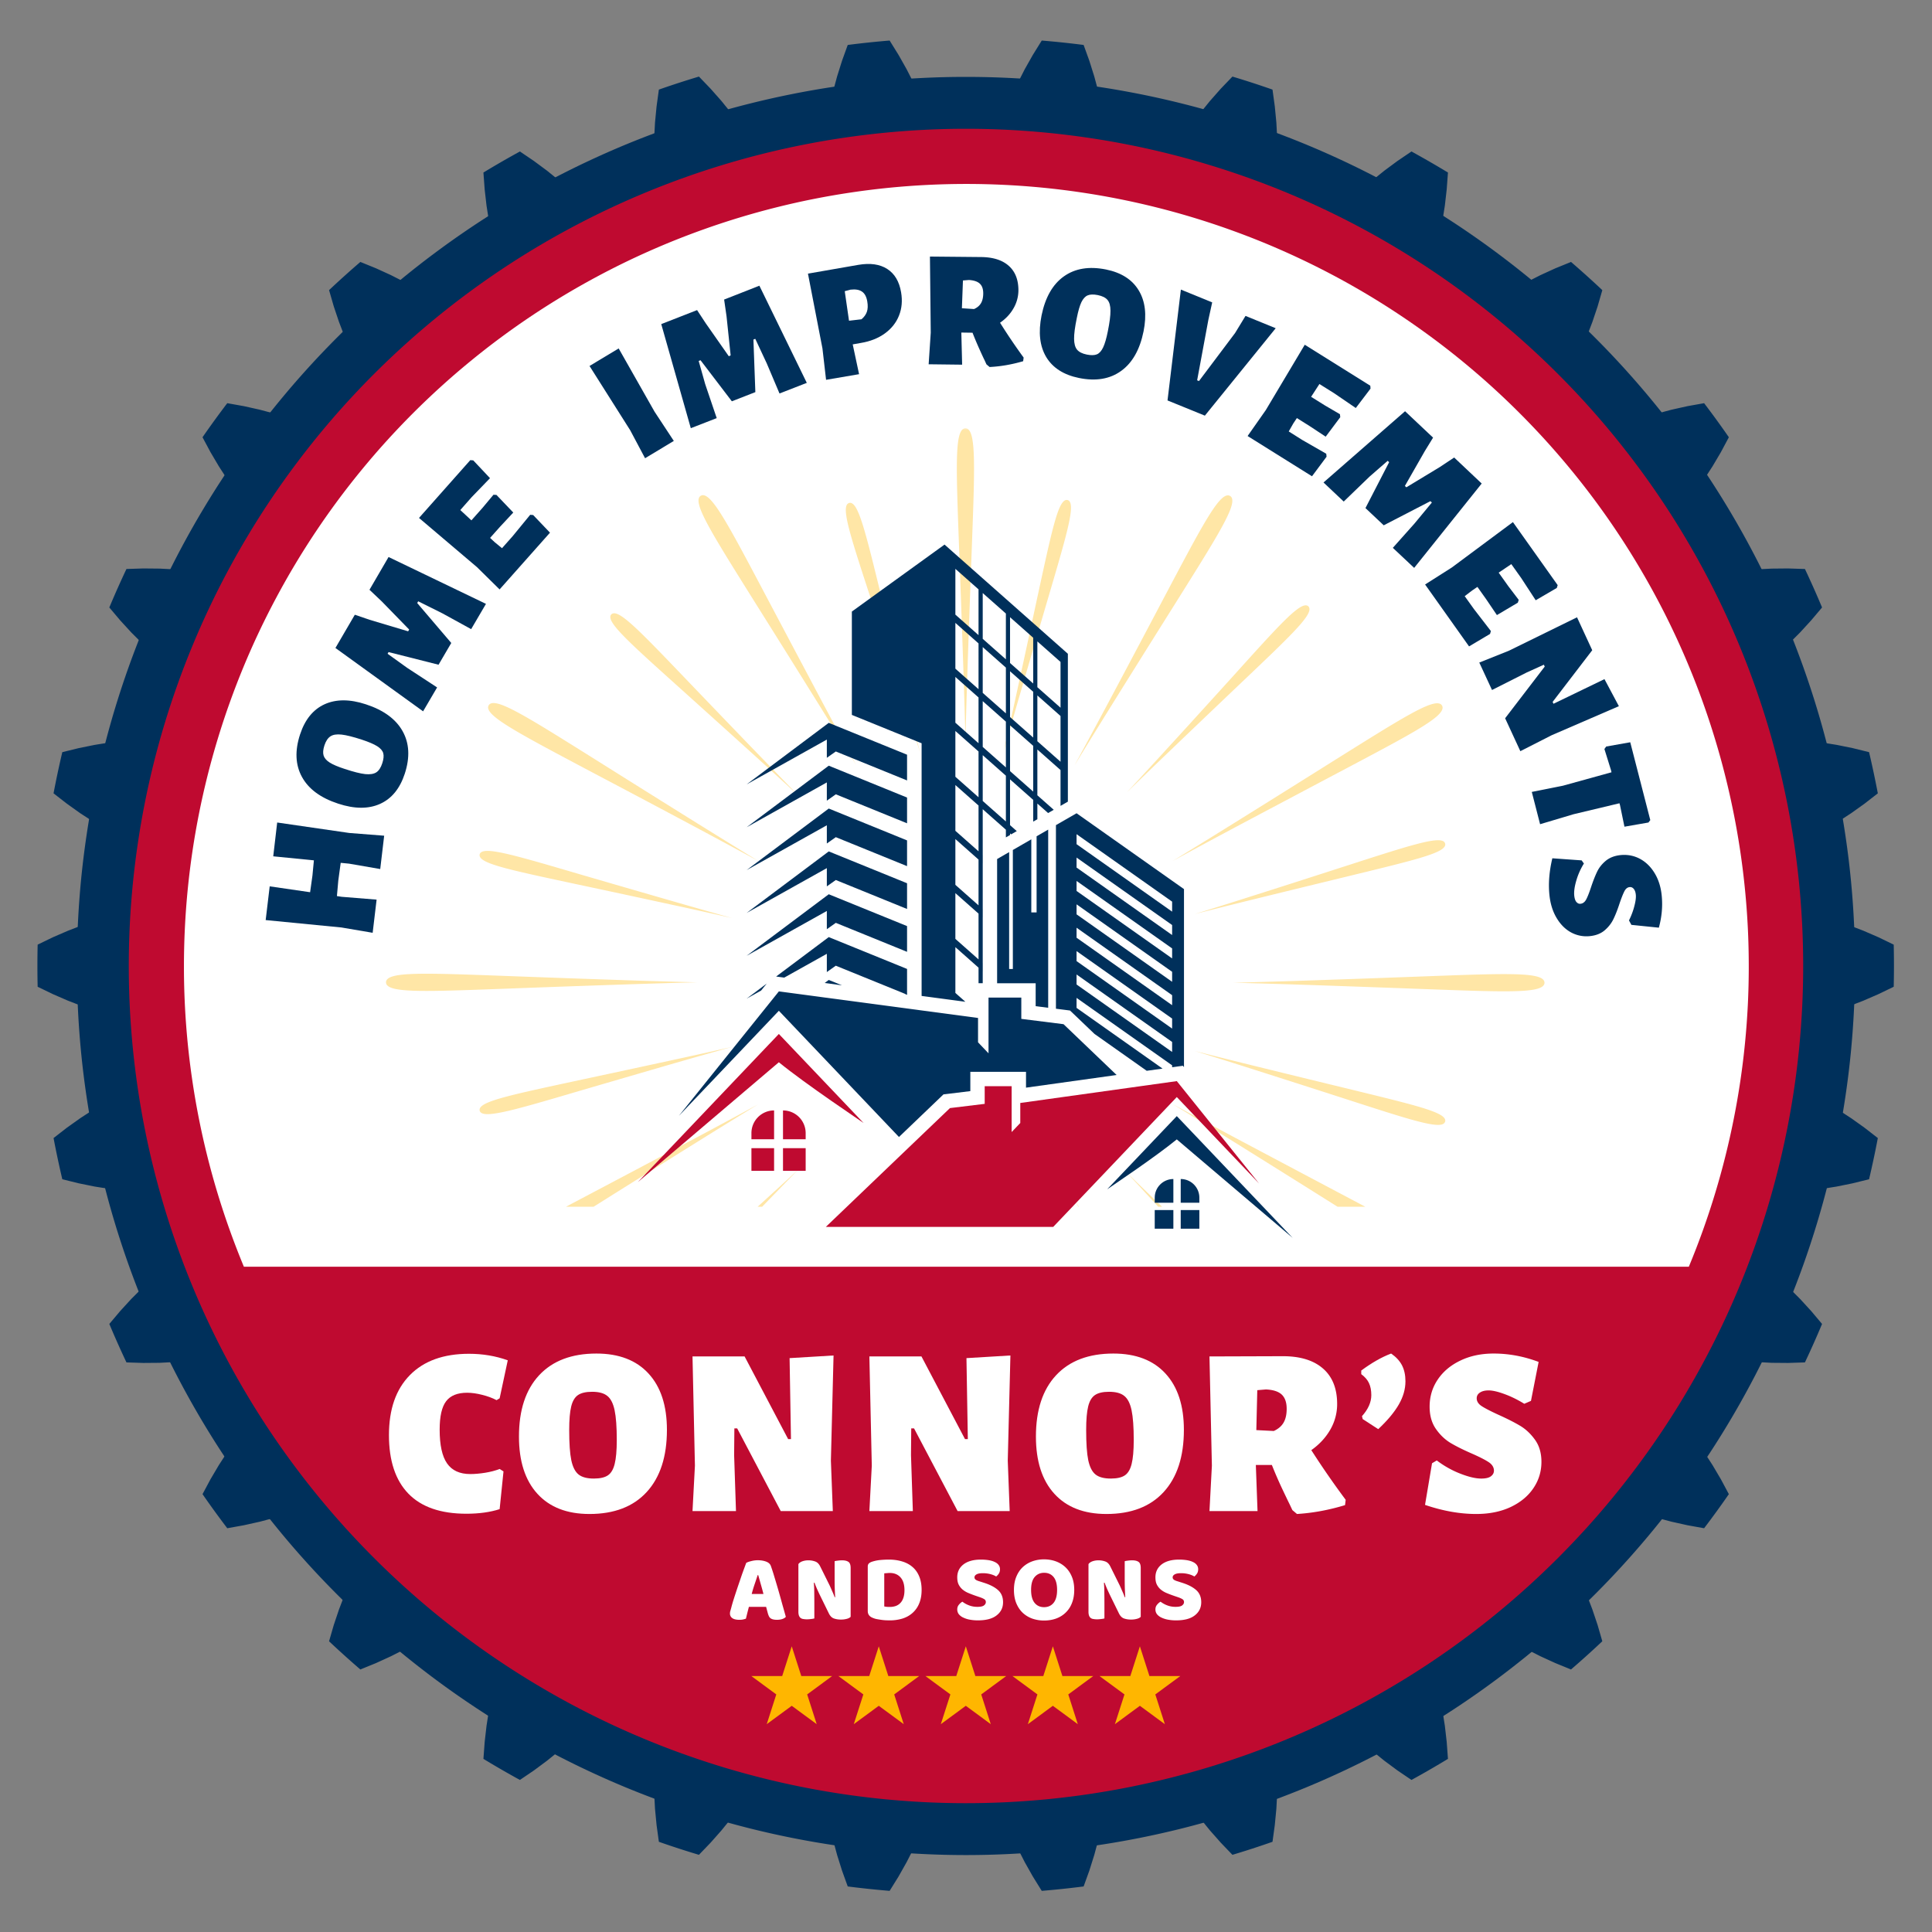 <?xml version="1.0" encoding="UTF-8"?>
<svg data-bbox="7.262 7.871 360.355 359.145" height="500" viewBox="0 0 375 375" width="500" xmlns="http://www.w3.org/2000/svg" data-type="color">
    <rect x="0" y="0" width="375" height="375" fill="#808080" stroke="none"/>
    <g>
        <defs>
            <clipPath id="e3f18724-474d-4b34-b007-32bdcdc54634">
                <path d="M7.262 7.871h360.355v359.145H7.262Zm0 0"/>
            </clipPath>
            <clipPath id="7244936e-5b5d-465c-86ce-09e8fb172248">
                <path d="M14.926 14.926h345.476v345.476H14.926Zm0 0"/>
            </clipPath>
            <clipPath id="8a010fdb-30d5-4920-94d1-be774b60fe10">
                <path d="M24.996 24.996H350V350H24.996Zm0 0"/>
            </clipPath>
            <clipPath id="7277f92e-c9a1-4aa3-91da-116d8d7f721c">
                <path d="M35.703 35.703h303.73v210.164H35.704Zm0 0"/>
            </clipPath>
            <clipPath id="5c426929-3f41-494d-8bff-a04d23098a56">
                <path d="M.879.082H226v151.145H.879Zm0 0"/>
            </clipPath>
            <clipPath id="697de847-0afe-4545-94df-144acba1963a">
                <path d="M226 0v216H0V0z"/>
            </clipPath>
            <clipPath id="73e4cd33-3955-4266-aab4-21172055eccd">
                <path d="M162 319.547h17v15.113h-17Zm0 0"/>
            </clipPath>
            <clipPath id="bae85ac9-5e04-4638-b7c1-457b0bb858cf">
                <path d="M145.719 319.547H162v15.113h-16.281Zm0 0"/>
            </clipPath>
            <clipPath id="465c1865-7fcd-41c1-9256-8df2b54f4b87">
                <path d="M179 319.547h17v15.113h-17Zm0 0"/>
            </clipPath>
            <clipPath id="10bb6007-56d5-4373-bd26-e4347a86c229">
                <path d="M196 319.547h17v15.113h-17Zm0 0"/>
            </clipPath>
            <clipPath id="00e87c99-1e3a-4933-8fc2-bd1d8d72b681">
                <path d="M213 319.547h16.21v15.113H213Zm0 0"/>
            </clipPath>
            <clipPath id="a2fb858f-9c85-4ad5-aaec-da5c984b8aaa">
                <path d="M165 105.688h43V195h-43Zm0 0"/>
            </clipPath>
            <clipPath id="700bb9e4-1183-4638-8d57-b96c878b8af3">
                <path d="M123.832 200H168v30h-44.168Zm0 0"/>
            </clipPath>
            <clipPath id="c707f455-0ad2-4bb8-bbc6-07de9624a16f">
                <path d="M214 216h37v24.281h-37Zm0 0"/>
            </clipPath>
            <filter height="100%" id="691b62e3-9b65-4f37-8b98-64a5ddf0eb1e" filterUnits="objectBoundingBox" width="100%" y="0%" x="0%">
                <feColorMatrix in="SourceGraphic" values="0 0 0 0 1 0 0 0 0 1 0 0 0 0 1 0 0 0 1 0"/>
            </filter>
        </defs>
        <g clip-path="url(#e3f18724-474d-4b34-b007-32bdcdc54634)">
            <path d="M187.441 330.793c-79.171 0-143.351-64.18-143.351-143.352 0-79.168 64.18-143.347 143.351-143.347 79.168 0 143.348 64.18 143.348 143.347 0 79.172-64.18 143.352-143.348 143.352m180.13-147.438-2.962-1.433-2.902-1.258-2.691-1.039-2.47-.836-2.241-.652-1.993-.492-1.734-.352-1.473-.234-2.464-.301-.547-.125-.473-.149-.394-.175-.317-.192-.242-.21-.164-.223-.086-.235-.063-.77-.343-3.695-.434-3.683-.094-.766.036-.246.109-.254.191-.254.274-.254.351-.254.426-.242.512-.238 2.347-.805 1.391-.535 1.625-.707 1.848-.894 2.054-1.106 2.247-1.332 2.414-1.57 2.578-1.84 2.597-2.016a186 186 0 0 0-1.699-7.996l-3.191-.785-3.102-.629-2.847-.457-2.594-.3-2.328-.176-2.051-.067-1.77.016-1.488.078-2.476.219-.56-.008-.491-.047-.422-.09-.352-.121-.281-.156-.203-.184-.133-.21-.223-.743-1.105-3.539-1.188-3.516-.253-.73-.02-.246.059-.27.136-.293.211-.304.29-.32.37-.325.45-.336 2.129-1.277 1.25-.813 1.441-1.027 1.621-1.262 1.781-1.512 1.918-1.765 2.04-2.043 2.136-2.332 2.121-2.512a182 182 0 0 0-3.324-7.469l-3.285-.105-3.164.031-2.883.145-2.598.246-2.312.312-2.02.36-1.73.386-1.438.383-2.375.73-.55.106-.493.055-.43.008-.37-.051-.305-.094-.238-.137-.172-.18-.375-.675-1.817-3.234-1.89-3.192-.403-.664-.07-.238v-.274l.074-.312.145-.344.218-.371.29-.398.37-.422 1.82-1.692 1.052-1.054 1.195-1.305 1.324-1.57 1.43-1.848 1.508-2.125 1.566-2.422 1.61-2.726 1.55-2.899a177 177 0 0 0-4.804-6.613l-3.235.578-3.09.691-2.789.743-2.488.773-2.2.789-1.898.773-1.613.735-1.328.676-2.168 1.207-.52.222-.468.153-.422.093-.371.032-.317-.028-.261-.086-.207-.14-.504-.586-2.45-2.785-2.515-2.727-.531-.562-.118-.22-.054-.273.004-.32.07-.363.137-.41.203-.45.273-.492 1.426-2.031.813-1.25.898-1.527.969-1.809 1.011-2.102 1.036-2.394 1.027-2.695 1.008-3 .914-3.16a187 187 0 0 0-6.074-5.47l-3.043 1.239-2.883 1.316-2.57 1.305-2.274 1.281-1.988 1.227-1.696 1.152-1.425 1.055-1.157.934-1.875 1.632-.457.325-.425.25-.395.175-.355.11-.317.035-.277-.027-.23-.094-.614-.469-2.976-2.215-3.028-2.144-.633-.442-.16-.191-.113-.25-.063-.313-.007-.375.047-.425.105-.485.168-.535.977-2.285.527-1.395.566-1.68.57-1.968.551-2.27.512-2.554.45-2.852.359-3.144.242-3.278a185 185 0 0 0-7.082-4.086l-2.719 1.844-2.547 1.883-2.242 1.812-1.957 1.723-1.687 1.617-1.422 1.477-1.172 1.328-.942 1.156-1.492 1.985-.379.414-.367.332-.348.254-.328.18-.3.105-.274.031-.246-.047-.7-.328-3.37-1.55-3.407-1.47-.71-.3-.196-.153-.164-.222-.125-.293-.086-.364-.043-.43.004-.491.05-.56.477-2.437.235-1.472.199-1.758.148-2.047.07-2.336-.03-2.605-.153-2.883-.304-3.149-.446-3.257a182 182 0 0 0-7.777-2.528l-2.278 2.371-2.093 2.371-1.817 2.243-1.558 2.09-1.317 1.933-1.082 1.738-.87 1.543-.68 1.328-1.047 2.25-.29.485-.285.398-.289.325-.28.242-.274.164-.262.086-.25.008-.754-.176-3.617-.813-3.637-.73-.762-.145-.222-.105-.203-.188-.184-.261-.16-.336-.133-.41-.098-.489-.066-.555-.039-2.484-.082-1.488-.168-1.762-.281-2.031-.418-2.297-.57-2.547-.75-2.785-.95-3.02-1.117-3.09a177 177 0 0 0-8.129-.855l-1.734 2.793-1.555 2.754-1.312 2.57-1.09 2.371-.887 2.16-.695 1.93-.532 1.688-.39 1.437-.555 2.422-.18.531-.199.453-.215.375-.222.297-.235.22-.238.136-.242.058-.774-.015-3.707-.043-3.71.043-.774.015-.242-.058-.238-.137-.235-.219-.226-.297-.211-.375-.2-.453-.18-.53-.554-2.423-.39-1.437-.532-1.688-.695-1.93-.887-2.16-1.09-2.37-1.312-2.571-1.555-2.754-1.734-2.793q-4.072.334-8.133.856l-1.113 3.09-.95 3.019-.75 2.785-.57 2.547-.418 2.297-.281 2.031-.168 1.762-.082 1.488-.04 2.484-.066.555-.101.488-.129.41-.16.337-.184.261-.203.188-.223.105-.761.145-3.637.73-3.621.813-.754.175-.246-.007-.262-.086-.273-.164-.281-.242-.29-.325-.289-.398-.285-.485-1.047-2.25-.68-1.328-.87-1.543-1.082-1.738-1.317-1.933-1.555-2.09-1.82-2.243-2.094-2.37-2.277-2.372a181 181 0 0 0-7.777 2.528l-.446 3.257-.304 3.149-.153 2.883-.03 2.605.07 2.336.148 2.047.2 1.758.233 1.472.477 2.438.05.559.005.492-.043.43-.086.363-.125.293-.16.222-.2.153-.71.3-3.407 1.47-3.37 1.55-.704.328-.242.047-.278-.031-.3-.106-.325-.18-.347-.253-.367-.332-.38-.414-1.491-1.985-.942-1.156-1.172-1.328-1.422-1.477-1.687-1.617-1.957-1.723-2.246-1.812-2.543-1.883-2.719-1.844a185 185 0 0 0-7.082 4.086l.242 3.278.36 3.144.445 2.852.512 2.554.558 2.27.567 1.969.562 1.68.535 1.394.973 2.285.164.535.105.485.047.425-.007.375-.06.313-.112.25-.16.191-.633.442-3.028 2.144-2.976 2.215-.617.469-.23.094-.274.027-.317-.035-.355-.11-.395-.175-.425-.25-.458-.325-1.875-1.632-1.16-.934-1.422-1.055-1.699-1.152-1.984-1.227-2.274-1.28-2.57-1.306-2.883-1.316-3.043-1.238a183 183 0 0 0-6.074 5.468l.914 3.16 1.008 3 1.031 2.696 1.031 2.394 1.012 2.102.969 1.809.898 1.527.813 1.25 1.426 2.031.273.492.203.45.137.41.07.363.004.32-.055.274-.117.219-.531.562-2.516 2.727-2.449 2.785-.504.586-.207.14-.261.086-.32.028-.372-.032-.418-.093-.472-.153-.516-.222-2.168-1.207-1.328-.676-1.614-.735-1.898-.773-2.2-.789-2.487-.773-2.79-.743-3.09-.691-3.234-.578a177 177 0 0 0-4.804 6.613l1.55 2.899 1.61 2.726 1.566 2.422 1.508 2.125 1.43 1.848 1.32 1.57 1.2 1.305 1.05 1.054 1.82 1.692.367.422.293.398.22.371.144.344.07.312v.274l-.066.238-.403.664-1.89 3.192-1.817 3.234-.375.676-.172.18-.238.136-.305.094-.37.05-.43-.007-.493-.055-.55-.105-2.375-.73-1.438-.384-1.73-.386-2.02-.36-2.312-.312-2.598-.246-2.883-.145-3.164-.031-3.285.105a182 182 0 0 0-3.324 7.47l2.12 2.51 2.138 2.333 2.039 2.043 1.918 1.766 1.78 1.511 1.622 1.262 1.441 1.027 1.25.813 2.13 1.277.448.336.372.324.289.32.21.305.137.293.059.27-.02.246-.254.73-1.187 3.516-1.106 3.539-.222.742-.133.211-.207.184-.277.156-.352.121-.422.09-.492.047-.562.008-2.473-.22-1.488-.077-1.77-.016-2.05.067-2.333.175-2.586.301-2.851.457-3.102.629-3.191.785a186 186 0 0 0-1.7 7.996l2.598 2.016 2.578 1.84 2.414 1.57 2.243 1.332 2.058 1.106 1.848.894 1.625.707 1.387.535 2.351.805.508.238.43.242.351.254.27.254.195.254.11.254.035.246-.098.766-.43 3.683-.344 3.696-.066.77-.082.234-.164.222-.242.211-.317.192-.394.175-.473.149-.547.125-2.465.3-1.472.235-1.735.352-1.992.492-2.242.652-2.469.836-2.691 1.04-2.906 1.257-2.957 1.433q-.094 4.086 0 8.176l2.957 1.43 2.906 1.262 2.691 1.039 2.469.832 2.242.656 1.992.492 1.735.352 1.472.234 2.465.3.547.126.473.148.394.172.317.196.242.207.164.222.082.235.066.773.344 3.691.43 3.684.098.77-.036.246-.109.25-.195.257-.27.254-.351.25-.43.246-.508.235-2.351.805-1.387.539-1.625.703-1.848.894-2.058 1.106-2.243 1.332-2.414 1.574-2.578 1.836-2.597 2.016q.761 4.018 1.699 7.996l3.191.789 3.102.629 2.851.453 2.586.304 2.332.172 2.051.067 1.77-.016 1.488-.074 2.473-.223.562.008.492.05.422.087.352.125.277.152.207.188.133.207.222.742 1.106 3.543 1.187 3.511.254.735.02.246-.059.27-.136.289-.211.304-.29.32-.37.329-.45.336-2.129 1.277-1.25.812-1.441 1.028-1.621 1.262-1.781 1.507-1.918 1.77-2.04 2.039-2.136 2.332-2.121 2.516c1.05 2.511 2.16 5.003 3.324 7.464l3.285.106 3.164-.027 2.883-.149 2.598-.242 2.312-.317 2.02-.359 1.73-.383 1.438-.382 2.375-.731.55-.11.493-.054h.43l.37.043.305.094.238.14.172.176.375.68 1.817 3.234 1.89 3.192.403.66.066.238v.277l-.07.313-.145.34-.219.375-.293.398-.367.422-1.82 1.691-1.05 1.055-1.2 1.305-1.32 1.566-1.43 1.848-1.508 2.129-1.566 2.422-1.61 2.726-1.55 2.895a177 177 0 0 0 4.804 6.617l3.235-.582 3.09-.688 2.789-.742 2.488-.777 2.2-.79 1.898-.769 1.613-.738 1.328-.672 2.168-1.207.516-.223.472-.156.418-.09.371-.03.32.026.262.086.207.137.504.586 2.45 2.785 2.515 2.73.531.563.117.219.055.27-.004.32-.07.367-.137.406-.203.453-.273.489-1.426 2.03-.813 1.255-.898 1.523-.969 1.809-1.012 2.105-1.03 2.395-1.032 2.695-1.008 3-.914 3.156a179 179 0 0 0 6.074 5.473l3.043-1.242 2.883-1.317 2.57-1.304 2.274-1.278 1.984-1.226 1.7-1.153 1.421-1.054 1.16-.934 1.875-1.633.457-.324.426-.25.395-.176.355-.109.317-.04.273.028.23.094.618.469 2.976 2.215 3.028 2.148.632.438.16.19.114.255.059.312.007.371-.047.43-.105.485-.164.535-.973 2.285-.535 1.39-.562 1.68-.567 1.969-.558 2.27-.512 2.558-.445 2.848-.36 3.144-.242 3.278a180 180 0 0 0 7.082 4.09l2.719-1.844 2.543-1.887 2.246-1.813 1.957-1.722 1.687-1.614 1.422-1.48 1.172-1.324.942-1.156 1.492-1.989.379-.41.367-.332.347-.258.325-.18.3-.101.278-.031.242.043.703.332 3.371 1.547 3.406 1.468.711.301.2.152.16.223.125.297.086.36.043.43-.004.495-.051.559-.477 2.437-.234 1.473-.2 1.758-.148 2.047-.07 2.332.031 2.609.153 2.879.304 3.152.446 3.254a175 175 0 0 0 7.777 2.528l2.277-2.372 2.094-2.37 1.82-2.239 1.555-2.094 1.317-1.93 1.082-1.742.87-1.539.68-1.328 1.047-2.254.285-.48.29-.402.289-.32.28-.247.274-.164.262-.086.246-.008.754.18 3.621.813 3.637.726.761.149.223.105.203.187.184.258.16.34.129.41.101.485.067.554.039 2.485.082 1.488.168 1.762.281 2.035.418 2.297.57 2.543.75 2.785.95 3.02 1.113 3.093c2.707.344 5.418.633 8.133.856l1.734-2.793 1.555-2.758 1.312-2.567 1.09-2.37.887-2.16.695-1.93.531-1.692.391-1.437.555-2.422.18-.528.199-.453.21-.375.227-.297.235-.218.238-.137.242-.063.773.02 3.711.043 3.707-.043.774-.02.242.063.238.137.235.218.222.297.215.375.2.453.18.528.554 2.422.39 1.437.532 1.692.695 1.93.887 2.16 1.09 2.37 1.312 2.567 1.555 2.758 1.734 2.793c2.715-.223 5.426-.512 8.129-.856l1.117-3.094.95-3.02.75-2.784.57-2.543.418-2.297.281-2.035.168-1.762.082-1.488.039-2.485.066-.554.098-.485.133-.41.16-.34.184-.258.203-.187.222-.106.762-.148 3.637-.726 3.617-.813.754-.18.25.008.262.086.273.164.281.246.29.32.285.403.289.48 1.047 2.254.68 1.328.87 1.54 1.082 1.742 1.317 1.93 1.558 2.093 1.817 2.238 2.094 2.371 2.277 2.372q3.916-1.173 7.777-2.528l.446-3.254.304-3.152.153-2.879.03-2.61-.07-2.331-.148-2.047-.2-1.758-.234-1.473-.476-2.437-.05-.559-.005-.496.043-.43.086-.359.125-.297.164-.223.195-.152.711-.3 3.407-1.47 3.37-1.546.7-.332.246-.043.274.031.3.102.328.18.348.257.367.332.38.41 1.491 1.989.942 1.156 1.172 1.324 1.421 1.48 1.688 1.614 1.957 1.722 2.242 1.813 2.547 1.887 2.719 1.843q3.584-1.962 7.082-4.09l-.242-3.277-.36-3.144-.449-2.848-.512-2.559-.55-2.27-.57-1.968-.567-1.68-.527-1.39-.977-2.285-.168-.536-.105-.484-.047-.43.007-.37.063-.313.113-.254.16-.191.633-.438 3.028-2.148 2.976-2.215.613-.469.23-.094.278-.027.317.039.355.11.395.175.425.25.457.324 1.875 1.633 1.157.934 1.425 1.054 1.696 1.153 1.988 1.226 2.274 1.278 2.57 1.304 2.883 1.317 3.043 1.242a183 183 0 0 0 6.074-5.473l-.914-3.156-1.008-3-1.027-2.695-1.036-2.395-1.011-2.105-.969-1.809-.898-1.523-.813-1.254-1.426-2.031-.273-.489-.203-.453-.137-.406-.07-.367-.004-.32.054-.27.118-.219.53-.562 2.517-2.73 2.449-2.786.504-.586.207-.137.261-.086.317-.027.37.031.423.09.469.156.519.223 2.168 1.207 1.328.672 1.613.738 1.899.77 2.2.789 2.487.777 2.79.742 3.09.688 3.234.582a177 177 0 0 0 4.804-6.617l-1.55-2.895-1.61-2.726-1.566-2.422-1.508-2.13-1.43-1.847-1.324-1.566-1.195-1.305-1.051-1.055-1.82-1.691-.371-.422-.29-.398-.218-.375-.145-.34-.074-.313v-.277l.07-.238.403-.66 1.89-3.192 1.817-3.234.375-.68.172-.176.238-.14.305-.094.37-.043h.43l.492.055.551.109 2.375.73 1.438.383 1.73.383 2.02.36 2.312.316 2.598.242 2.883.149 3.164.027 3.285-.106a179 179 0 0 0 3.324-7.464l-2.12-2.516-2.138-2.332-2.039-2.04-1.918-1.769-1.78-1.507-1.622-1.262-1.441-1.028-1.25-.812-2.13-1.277-.449-.336-.37-.328-.29-.32-.21-.305-.137-.29-.059-.27.02-.245.253-.735 1.188-3.511 1.105-3.543.223-.742.133-.207.203-.188.281-.152.352-.125.422-.086.492-.051.558-.008 2.477.223 1.488.074 1.77.016 2.05-.067 2.329-.172 2.594-.304 2.847-.453 3.102-.63 3.191-.788a185 185 0 0 0 1.7-7.996l-2.598-2.016-2.578-1.836-2.414-1.574-2.247-1.332-2.054-1.106-1.848-.894-1.625-.703-1.39-.54-2.348-.804-.512-.235-.426-.246-.351-.25-.274-.254-.191-.257-.11-.25-.035-.246.094-.77.434-3.684.343-3.691.063-.773.086-.235.164-.222.242-.207.317-.196.394-.172.473-.148.547-.125 2.464-.3 1.473-.235 1.735-.352 1.992-.492 2.242-.656 2.469-.832 2.691-1.04 2.902-1.261 2.961-1.43q.094-4.09 0-8.176" fill="#00305b" data-color="1"/>
        </g>
        <g clip-path="url(#7244936e-5b5d-465c-86ce-09e8fb172248)">
            <path d="M360.066 187.496q0 4.236-.21 8.465a170 170 0 0 1-1.66 16.855 172 172 0 0 1-3.301 16.61 174 174 0 0 1-4.918 16.207 179 179 0 0 1-3.047 7.902 175 175 0 0 1-3.434 7.742 173 173 0 0 1-12.516 22.094 171 171 0 0 1-4.875 6.922 176 176 0 0 1-5.21 6.68 173 173 0 0 1-17.508 18.386 173 173 0 0 1-6.414 5.536 176 176 0 0 1-6.68 5.21 171 171 0 0 1-6.922 4.875 173 173 0 0 1-22.094 12.516 175 175 0 0 1-7.742 3.434 179 179 0 0 1-7.902 3.047 174 174 0 0 1-16.207 4.918 172 172 0 0 1-16.61 3.3q-4.191.622-8.406 1.04-4.218.416-8.45.62a170 170 0 0 1-16.933 0 170 170 0 0 1-16.855-1.66 172 172 0 0 1-16.61-3.3 174 174 0 0 1-16.207-4.918 179 179 0 0 1-7.902-3.047 175 175 0 0 1-7.742-3.434 171 171 0 0 1-14.934-7.984 166 166 0 0 1-7.156-4.532 171 171 0 0 1-6.926-4.875 176 176 0 0 1-6.68-5.21 173 173 0 0 1-18.386-17.508 169 169 0 0 1-5.531-6.414 168 168 0 0 1-5.211-6.68 171 171 0 0 1-9.41-14.078 173 173 0 0 1-7.985-14.938 175 175 0 0 1-3.433-7.742 179 179 0 0 1-3.047-7.902q-1.425-3.99-2.657-8.043a170 170 0 0 1-2.257-8.164 171 171 0 0 1-1.856-8.266 174 174 0 0 1-2.488-16.75 175 175 0 0 1-.621-8.45q-.209-4.229-.207-8.464c0-2.824.066-5.648.207-8.469.137-2.82.347-5.636.62-8.449q.418-4.212 1.04-8.406.62-4.19 1.45-8.344.824-4.153 1.855-8.266 1.026-4.108 2.257-8.164 1.231-4.05 2.657-8.043a179 179 0 0 1 3.047-7.902 175 175 0 0 1 3.433-7.742 171 171 0 0 1 7.985-14.934 171 171 0 0 1 9.41-14.082q2.521-3.404 5.21-6.68a172 172 0 0 1 23.919-23.917 168 168 0 0 1 6.68-5.211 171 171 0 0 1 14.081-9.41 171 171 0 0 1 14.934-7.984 175 175 0 0 1 7.742-3.434 179 179 0 0 1 7.902-3.047 178 178 0 0 1 8.043-2.657q4.056-1.231 8.165-2.257a172 172 0 0 1 8.265-1.856 167 167 0 0 1 8.344-1.449 174 174 0 0 1 8.406-1.04 175 175 0 0 1 8.45-.62q4.231-.209 8.468-.207c2.824 0 5.645.066 8.465.207 2.82.137 5.637.347 8.45.62a174 174 0 0 1 16.75 2.49q4.155.824 8.265 1.855 4.108 1.026 8.164 2.257 4.054 1.231 8.043 2.657a178 178 0 0 1 7.902 3.047 175 175 0 0 1 7.742 3.433 173 173 0 0 1 22.094 12.516 171 171 0 0 1 6.922 4.879q3.404 2.521 6.68 5.21a169 169 0 0 1 6.414 5.532 173 173 0 0 1 17.508 18.387q2.685 3.275 5.21 6.68a171 171 0 0 1 4.875 6.925 173 173 0 0 1 8.707 14.523 171 171 0 0 1 3.81 7.567 175 175 0 0 1 3.433 7.742 173 173 0 0 1 9.82 32.375q.825 4.154 1.445 8.344a170 170 0 0 1 1.66 16.855q.211 4.231.211 8.47m0 0" fill="#00305b" data-color="1"/>
        </g>
        <g clip-path="url(#8a010fdb-30d5-4920-94d1-be774b60fe10)">
            <path d="M349.996 187.496q0 3.989-.195 7.973a170 170 0 0 1-.586 7.957 163 163 0 0 1-2.34 15.773q-.779 3.915-1.75 7.781a165 165 0 0 1-2.125 7.688q-1.161 3.816-2.504 7.574a159 159 0 0 1-2.871 7.442 160 160 0 0 1-3.23 7.289 162 162 0 0 1-7.52 14.066 161 161 0 0 1-8.86 13.258 162 162 0 0 1-10.113 12.328 171 171 0 0 1-5.5 5.777 171 171 0 0 1-5.777 5.5 162 162 0 0 1-12.328 10.113 161 161 0 0 1-13.258 8.86 162 162 0 0 1-14.066 7.52 160 160 0 0 1-7.29 3.23 159 159 0 0 1-7.44 2.871q-3.759 1.343-7.575 2.504a165 165 0 0 1-15.469 3.875 163 163 0 0 1-15.773 2.34q-3.973.387-7.957.586-3.983.194-7.973.195-3.989 0-7.973-.195a169 169 0 0 1-7.953-.586 163 163 0 0 1-7.918-.977q-3.944-.587-7.859-1.363-3.91-.779-7.781-1.75a165 165 0 0 1-7.688-2.125 167 167 0 0 1-7.57-2.504 159 159 0 0 1-7.441-2.871 160 160 0 0 1-7.293-3.23 160 160 0 0 1-7.125-3.586 164 164 0 0 1-13.68-8.2 161 161 0 0 1-6.52-4.593 162 162 0 0 1-12.328-10.118 163 163 0 0 1-11.273-11.273 162 162 0 0 1-10.117-12.328 161 161 0 0 1-8.86-13.258 162 162 0 0 1-7.52-14.066 160 160 0 0 1-3.23-7.29 162 162 0 0 1-5.371-15.016 160 160 0 0 1-2.129-7.687 160 160 0 0 1-1.746-7.78q-.781-3.916-1.363-7.86a164 164 0 0 1-1.566-15.871 164 164 0 0 1-.196-7.973q.002-3.989.195-7.973a164 164 0 0 1 1.567-15.87 162 162 0 0 1 7.738-30.898 159 159 0 0 1 2.871-7.442 160 160 0 0 1 3.23-7.293 162 162 0 0 1 7.52-14.062 161 161 0 0 1 8.86-13.262 162 162 0 0 1 15.617-18.102 163 163 0 0 1 11.813-10.71 162 162 0 0 1 6.288-4.907 161 161 0 0 1 13.258-8.86 164 164 0 0 1 6.942-3.933 160 160 0 0 1 7.125-3.586 160 160 0 0 1 7.293-3.23 162 162 0 0 1 15.012-5.371q3.82-1.162 7.687-2.13a163 163 0 0 1 7.781-1.746q3.915-.781 7.86-1.363a164 164 0 0 1 15.871-1.566q3.983-.196 7.972-.196 3.989.002 7.973.195a164 164 0 0 1 15.87 1.567c2.63.387 5.25.844 7.86 1.363a160 160 0 0 1 7.781 1.746q3.868.968 7.688 2.13a162 162 0 0 1 29.43 12.187 163 163 0 0 1 13.68 8.2 161 161 0 0 1 6.519 4.593 162 162 0 0 1 12.328 10.117 163 163 0 0 1 11.277 11.273 162 162 0 0 1 10.113 12.328 161 161 0 0 1 8.86 13.258 164 164 0 0 1 3.934 6.942 160 160 0 0 1 3.586 7.125 160 160 0 0 1 3.23 7.293 159 159 0 0 1 2.871 7.44q1.343 3.757 2.504 7.571a165 165 0 0 1 3.875 15.469 163 163 0 0 1 2.34 15.777q.387 3.968.586 7.953.194 3.984.195 7.973m0 0" fill="#bf0a30" data-color="2"/>
        </g>
        <g clip-path="url(#7277f92e-c9a1-4aa3-91da-116d8d7f721c)">
            <path d="M339.434 187.57q0 3.729-.18 7.45c-.125 2.484-.305 4.96-.55 7.433a150 150 0 0 1-2.187 14.742 149 149 0 0 1-1.634 7.274 148 148 0 0 1-1.988 7.183q-1.081 3.57-2.336 7.078a151 151 0 0 1-5.703 13.77 154 154 0 0 1-3.352 6.66 154 154 0 0 1-3.676 6.485 149 149 0 0 1-3.988 6.296 150 150 0 0 1-4.29 6.094 155 155 0 0 1-4.585 5.88c-1.578 1.917-3.2 3.8-4.871 5.64a146 146 0 0 1-5.14 5.398 146 146 0 0 1-5.4 5.14 152 152 0 0 1-5.64 4.872 155 155 0 0 1-5.879 4.586 150 150 0 0 1-6.094 4.289 149 149 0 0 1-6.296 3.988 154 154 0 0 1-6.485 3.676 154 154 0 0 1-6.66 3.351 151 151 0 0 1-13.77 5.704q-3.51 1.256-7.078 2.336a148 148 0 0 1-7.183 1.988 149 149 0 0 1-7.274 1.633 150 150 0 0 1-14.742 2.187c-2.473.246-4.95.426-7.433.55q-3.721.182-7.45.18c-2.488 0-4.968-.058-7.453-.18-2.48-.124-4.96-.304-7.433-.55a152 152 0 0 1-7.399-.91 151 151 0 0 1-7.344-1.277 149 149 0 0 1-7.273-1.633 148 148 0 0 1-7.184-1.988 150 150 0 0 1-14.03-5.02 151 151 0 0 1-19.958-10.047 149 149 0 0 1-6.3-3.988 150 150 0 0 1-11.97-8.875 152 152 0 0 1-16.184-15.41 149 149 0 0 1-4.866-5.645 148 148 0 0 1-4.586-5.875 153 153 0 0 1-8.281-12.39 153 153 0 0 1-3.672-6.485 154 154 0 0 1-6.375-13.473 153 153 0 0 1-2.68-6.957c-.84-2.34-1.617-4.699-2.34-7.078a153 153 0 0 1-1.988-7.183 149 149 0 0 1-1.633-7.274q-.727-3.654-1.273-7.343a151 151 0 0 1-1.645-22.282 153 153 0 0 1 .73-14.886 152.3 152.3 0 0 1 5.81-29.2q1.082-3.568 2.339-7.078 1.255-3.509 2.68-6.953a151 151 0 0 1 6.375-13.473 151 151 0 0 1 7.66-12.785 151 151 0 0 1 8.879-11.969 149 149 0 0 1 4.867-5.644q2.506-2.76 5.14-5.398a156 156 0 0 1 5.399-5.141 149 149 0 0 1 5.645-4.867 151 151 0 0 1 11.968-8.88 153 153 0 0 1 12.785-7.66 151.4 151.4 0 0 1 20.426-9.054c2.34-.84 4.7-1.617 7.078-2.34a153 153 0 0 1 7.184-1.988 151 151 0 0 1 14.617-2.906 152 152 0 0 1 7.399-.914 153 153 0 0 1 14.886-.73 153 153 0 0 1 14.883.73 150 150 0 0 1 7.399.914q3.689.546 7.343 1.273 3.658.728 7.274 1.633 3.615.906 7.183 1.988c2.38.723 4.739 1.5 7.078 2.34q3.51 1.255 6.958 2.68a154 154 0 0 1 13.473 6.375 153 153 0 0 1 6.484 3.672 153 153 0 0 1 12.39 8.28 151 151 0 0 1 16.918 14.595 152 152 0 0 1 14.598 16.918q2.22 2.994 4.289 6.093a149 149 0 0 1 3.988 6.301 151 151 0 0 1 10.047 19.957 150 150 0 0 1 5.02 14.031 148 148 0 0 1 1.988 7.184 149 149 0 0 1 1.633 7.273c.488 2.438.91 4.887 1.277 7.344q.546 3.69.91 7.399c.246 2.472.426 4.953.55 7.433.122 2.485.18 4.965.18 7.453m0 0" fill="#ffffff" data-color="3"/>
        </g>
        <path d="m67.802 161.68 6.766.53-.766 6.47-6.062-1.048-1.61-.156-.468 3.453-.266 3 .938.14 6.765.548-.765 6.437-6.063-1.031-14.703-1.437.781-6.547 7.844 1.14.453-3.234.281-2.953-7.89-.781.765-6.563Zm0 0" fill="#00305b" data-color="1"/>
        <path d="M58.25 142.535q1.423-4.325 4.765-5.844 3.346-1.513 8 .016 5.156 1.687 7.125 5.203 1.98 3.516.422 8.28-1.424 4.332-4.797 5.845-3.374 1.517-8.125-.047-5.11-1.671-7.031-5.188c-1.282-2.344-1.399-5.097-.36-8.265m4.718 2.156c-.258.805-.313 1.453-.156 1.953q.222.75 1.172 1.36.956.61 2.937 1.25 2.55.845 3.969 1 1.406.14 2.156-.344.736-.481 1.156-1.766.392-1.202.188-1.953-.217-.75-1.188-1.36-.983-.61-2.968-1.265-2.531-.826-3.938-.984-1.418-.154-2.156.343-.75.487-1.172 1.766m0 0" fill="#00305b" data-color="1"/>
        <path d="m94.326 117.21-2.875 4.906-5.547-3.047-4.734-2.36-.188.344 6.61 7.75-2.47 4.219-9.702-2.453-.188.328 3.781 2.718 5.829 3.813-2.72 4.64-17.015-12.296 3.766-6.453 2.875.984 7.469 2.234.203-.343-5.328-5.47-2.375-2.25 3.703-6.359Zm0 0" fill="#00305b" data-color="1"/>
        <path d="m102.909 99.922.578.046 3.266 3.422-9.782 11.016-4.375-4.313-11.265-9.562 9.953-11.219.578.047 3.25 3.453-3.563 3.688-2.203 2.5 2.156 2 2.126-2.391 2.156-2.578.578.031 3.266 3.422-2.563 2.75-1.937 2.172.906.844 1.406 1.156 2.063-2.328Zm0 0" fill="#00305b" data-color="1"/>
        <path d="m127.052 79.912 3.734 5.672-5.578 3.359-2.89-5.437-7.891-12.47 5.656-3.406Zm0 0" fill="#00305b" data-color="1"/>
        <path d="m156.599 74.314-5.297 2.062-2.469-5.828-2.234-4.781-.36.14.375 10.204-4.562 1.78-6.078-7.968-.36.14 1.266 4.5 2.234 6.594-5.03 1.954-5.735-20.204 6.953-2.718 1.672 2.547 4.484 6.406.36-.156-.797-7.594-.469-3.25 6.844-2.688Zm0 0" fill="#00305b" data-color="1"/>
        <path d="M166.59 51.41q3.468-.593 5.624.796 2.155 1.378 2.688 4.531.42 2.454-.406 4.516-.816 2.062-2.75 3.469-1.924 1.394-4.657 1.844l-1.578.28 1.234 5.782-6.406 1.094-.703-6.094-2.812-14.516Zm.624 10.562c.508-.426.86-.91 1.047-1.453.188-.54.211-1.207.078-2q-.234-1.39-1.031-1.922-.784-.545-2.219-.375l-1.125.297.828 5.734Zm0 0" fill="#00305b" data-color="1"/>
        <path d="M194.11 62.642a116 116 0 0 0 4.578 6.766l-.094.703q-3.316.967-6.515 1.125l-.61-.516-.375-.828c-.18-.344-.515-1.07-1.015-2.187a65 65 0 0 1-1.313-3.125l-2.172-.032.156 6.235-6.5-.078.407-6.125-.157-14.782 9.922.094c2.344.024 4.141.594 5.391 1.719q1.888 1.687 1.86 4.828a7 7 0 0 1-.97 3.437q-.924 1.613-2.593 2.766m-3.266-5.64q.014-1.295-.64-1.922-.658-.64-2.141-.735l-1.156.094-.203 5.39 2.359.157q.905-.405 1.328-1.11.436-.714.453-1.875m0 0" fill="#00305b" data-color="1"/>
        <path d="M214.666 52.305q4.466.908 6.36 4.062 1.905 3.142.937 7.953-1.08 5.316-4.344 7.672c-2.18 1.582-4.906 2.04-8.187 1.375q-4.454-.908-6.36-4.062-1.89-3.17-.906-8.079 1.077-5.262 4.328-7.578 3.263-2.327 8.172-1.343m-1.594 4.968q-1.253-.247-1.968.063-.704.298-1.203 1.312-.487 1.02-.891 3.063-.55 2.643-.531 4.062.014 1.408.578 2.094c.383.46 1.016.777 1.89.953q1.249.252 1.97-.047.715-.312 1.202-1.343.497-1.046.907-3.11.527-2.59.515-4.015-.002-1.42-.578-2.094c-.375-.446-1.008-.758-1.89-.938m0 0" fill="#00305b" data-color="1"/>
        <path d="m233.864 80.678-7.25-2.953 2.594-21.515 6.078 2.484-.75 3.422-2.172 11.703.36.14 7-9.312 2.03-3.328 5.86 2.39Zm0 0" fill="#00305b" data-color="1"/>
        <path d="m257.423 88.07.063.578-2.828 3.797-12.5-7.813 3.53-5.031 7.563-12.687 12.72 7.953.046.562-2.86 3.766-4.234-2.89-2.828-1.767-1.61 2.485 2.704 1.687 2.89 1.688.063.578-2.828 3.781-3.125-2.062-2.469-1.547-.687 1.031-.891 1.563 2.625 1.656Zm0 0" fill="#00305b" data-color="1"/>
        <path d="m274.488 110.226-4.14-3.89 4.218-4.735 3.36-4.062-.282-.266-9.062 4.688-3.547-3.344 4.594-8.906-.281-.266-3.516 3.063-5.016 4.843-3.922-3.703 15.829-13.828 5.437 5.125-1.594 2.594-3.875 6.781.282.266 6.53-3.954 2.75-1.828 5.345 5.047Zm0 0" fill="#00305b" data-color="1"/>
        <path d="m289.377 122.48-.157.562-4.078 2.422-8.531-12.016 5.188-3.297 11.859-8.812 8.687 12.234-.172.547-4.093 2.39-2.813-4.312-1.922-2.703-2.453 1.656 1.86 2.61 2.03 2.672-.171.546-4.062 2.407-2.094-3.094-1.688-2.375-1.015.687-1.454 1.11 1.813 2.531Zm0 0" fill="#00305b" data-color="1"/>
        <path d="m301.176 142.709-6.078 3.094-2.953-6.39 7.688-10.032-.172-.36-3.313 1.5-6.75 3.407-2.469-5.328 5.72-2.282 13.25-6.5 2.952 6.391-7.687 10.031.172.36 9.89-4.782 2.797 5.25Zm0 0" fill="#00305b" data-color="1"/>
        <path d="m319.962 159.649-4.657.812-.86-4.172-.108-.375-8.907 2.125-6.5 1.938-1.61-6.266 6.032-1.203 9.438-2.61-.094-.405-1.281-4.11.343-.484 4.672-.828 3.89 15.109Zm0 0" fill="#00305b" data-color="1"/>
        <path d="M322.544 173.906q.293 3.045-.562 6.156l-5.329-.547-.468-.86q.702-1.424 1.046-2.796.359-1.362.282-2.172-.064-.72-.39-1.14-.332-.41-.813-.36-.61.059-.985.75-.375.7-.937 2.328-.61 1.875-1.203 3.094-.58 1.23-1.704 2.203-1.125.965-2.906 1.14a6.26 6.26 0 0 1-3.656-.734c-1.125-.617-2.062-1.562-2.812-2.844q-1.127-1.908-1.376-4.531c-.21-2.187-.015-4.523.579-7l5.687.406.438.61a13.2 13.2 0 0 0-1.485 3.343c-.336 1.164-.465 2.125-.39 2.875q.092.891.437 1.266.342.376.766.328.684-.064 1.094-.797.404-.738.937-2.344.607-1.827 1.188-3.046c.382-.813.953-1.532 1.703-2.157q1.136-.935 2.906-1.109 2.014-.186 3.734.734 1.735.938 2.86 2.813c.75 1.25 1.203 2.71 1.359 4.39m0 0" fill="#00305b" data-color="1"/>
        <g transform="translate(74 83)" mask="url(#b9eb4ef7-3ca0-42d0-9a85-9812d2d0b66d)">
            <g clip-path="url(#697de847-0afe-4545-94df-144acba1963a)">
                <g clip-path="url(#5c426929-3f41-494d-8bff-a04d23098a56)">
                    <path d="M132.871 201.36a.7.7 0 0 0 .637-.16c1.172-1.126-.508-6.75-4.219-19.376 0 0-2.766-9.41-5.344-18.27-1.355-4.66-2.425-8.488-3.136-10.98.574 2.528 1.457 6.399 2.48 11.149.703 3.234 1.828 8.347 4.023 18.593 2.797 12.864 3.981 18.606 5.547 19.043Zm46.777-20.462a.67.67 0 0 0 .485-.484c.453-1.559-3.828-5.59-13.38-14.672 0 0-7.116-6.773-13.788-13.164a1440 1440 0 0 1-8.227-7.945c1.762 1.898 4.465 4.824 7.742 8.414 2.239 2.426 5.774 6.312 12.82 14.082 8.829 9.785 12.755 14.156 14.348 13.77m26.672-45.906a.68.68 0 0 0 .188-.644c-.395-1.575-6.125-2.914-18.942-6.043 0 0-9.562-2.317-18.546-4.528-4.735-1.164-8.598-2.14-11.118-2.78 2.485.765 6.29 1.94 10.93 3.429 3.164 1.008 8.176 2.597 18.18 5.828 12.55 4.059 18.148 5.89 19.308 4.758Zm-187.21-2.758c-.063.23 0 .477.163.649 1.133 1.168 6.801-.485 19.426-4.207 0 0 9.45-2.762 18.344-5.344 4.684-1.344 8.52-2.43 11.02-3.129-2.536.574-6.422 1.457-11.168 2.477-3.25.707-8.391 1.824-18.668 4.02-12.914 2.788-18.68 3.995-19.118 5.534m25.378 46.625a.68.68 0 0 0 .489.485c1.558.449 5.609-3.82 14.73-13.336 0 0 6.797-7.09 13.215-13.742 3.398-3.5 6.16-6.348 7.98-8.203a2232 2232 0 0 1-8.453 7.718c-2.457 2.23-6.347 5.758-14.152 12.778-9.82 8.836-14.211 12.75-13.809 14.3m46.035 21.762a.68.68 0 0 0 .645.18c1.578-.387 2.95-6.098 6.07-18.883 0 0 2.328-9.527 4.551-18.484 1.168-4.711 2.148-8.563 2.793-11.075-.773 2.477-1.941 6.266-3.441 10.895-1.012 3.152-2.614 8.144-5.829 18.11-4.105 12.515-5.945 18.097-4.804 19.257Zm73.82 1.652a.83.83 0 0 0 .704-.402c.969-1.68-2.8-7.625-11.172-20.984 0 0-6.258-9.953-12.105-19.34-3.075-4.942-5.57-9.004-7.188-11.66 1.48 2.726 3.75 6.918 6.496 12.05 1.863 3.504 4.824 9.043 10.684 20.145 7.375 13.957 10.64 20.195 12.582 20.191m41.259-40.507a.81.81 0 0 0 .402-.696c0-1.945-6.23-5.207-20.168-12.578 0 0-10.39-5.5-20.156-10.687-5.133-2.739-9.32-5.008-12.047-6.489a1940 1940 0 0 1 11.656 7.188 5821 5821 0 0 1 19.336 12.098c13.352 8.367 19.309 12.14 20.977 11.164m-184.864-.633c.004.285.157.55.403.699 1.68.973 7.62-2.793 20.98-11.172 0 0 9.953-6.25 19.344-12.097 4.945-3.079 9-5.57 11.656-7.192a1815 1815 0 0 1-12.055 6.492c-3.504 1.871-9.039 4.828-20.144 10.684-13.953 7.383-20.192 10.64-20.184 12.586m40.992 40.77a.83.83 0 0 0 .7.406c1.945 0 5.203-6.235 12.574-20.172 0 0 5.5-10.39 10.687-20.149a1367 1367 0 0 1 6.493-12.05c-1.625 2.648-4.114 6.707-7.196 11.656-2.097 3.367-5.414 8.703-12.09 19.34-8.355 13.351-12.144 19.293-11.168 20.968m51.258 13.285a.84.84 0 0 0 .805 0c1.687-.973 1.39-8 .809-23.758 0 0-.438-11.75-.809-22.805a1617 1617 0 0 1-.398-13.68c-.079 3.102-.211 7.86-.407 13.68-.133 3.965-.34 10.242-.804 22.797-.586 15.762-.88 22.797.804 23.766M132.86 14.063a.7.7 0 0 1 .649.152c1.172 1.12-.508 6.75-4.219 19.37 0 0-2.766 9.411-5.344 18.274-1.355 4.66-2.425 8.485-3.136 10.977.574-2.527 1.457-6.402 2.48-11.14.703-3.235 1.828-8.356 4.023-18.598 2.797-12.852 3.981-18.602 5.547-19.035m46.79 20.457c.238.062.425.25.484.488.453 1.554-3.828 5.59-13.38 14.672 0 0-7.116 6.77-13.788 13.16a1440 1440 0 0 0-8.227 7.945c1.762-1.902 4.465-4.82 7.742-8.414 2.239-2.43 5.774-6.316 12.82-14.086 8.829-9.789 12.755-14.16 14.348-13.765m26.671 45.902a.69.69 0 0 1 .188.648c-.395 1.567-6.125 2.914-18.942 6.035 0 0-9.562 2.317-18.546 4.528a1439 1439 0 0 0-11.118 2.781 959 959 0 0 0 10.93-3.43c3.164-1.004 8.176-2.597 18.18-5.828 12.55-4.05 18.148-5.863 19.308-4.742ZM19.11 83.18a.67.67 0 0 1 .163-.653c1.133-1.168 6.801.512 19.426 4.215 0 0 9.45 2.758 18.344 5.317 4.684 1.351 8.52 2.43 11.02 3.129-2.536-.575-6.422-1.458-11.168-2.477a4286 4286 0 0 0-18.668-4.016c-12.914-2.765-18.68-3.965-19.118-5.515m25.378-46.625a.68.68 0 0 1 .489-.485c1.558-.445 5.609 3.817 14.73 13.332 0 0 6.797 7.098 13.215 13.743 3.398 3.503 6.16 6.347 7.98 8.199a2590 2590 0 0 0-8.453-7.715c-2.457-2.227-6.347-5.75-14.152-12.774-9.82-8.832-14.211-12.746-13.809-14.3M90.523 14.8a.69.69 0 0 1 .645-.184c1.578.395 2.95 6.106 6.07 18.883 0 0 2.328 9.531 4.551 18.484 1.168 4.72 2.148 8.563 2.793 11.075-.773-2.473-1.941-6.266-3.441-10.887-1.012-3.152-2.614-8.145-5.829-18.113-4.105-12.52-5.945-18.102-4.804-19.258Zm73.82-1.649c.29 0 .555.157.704.403.969 1.675-2.8 7.62-11.172 20.976 0 0-6.258 9.957-12.105 19.344-3.075 4.945-5.57 9-7.188 11.656 1.48-2.73 3.75-6.914 6.496-12.054 1.863-3.5 4.824-9.04 10.684-20.149 7.375-13.945 10.64-20.187 12.582-20.176m41.259 40.504a.81.81 0 0 1 .402.7c0 1.945-6.23 5.199-20.168 12.574 0 0-10.39 5.496-20.156 10.683-5.133 2.739-9.32 5.008-12.047 6.496 2.648-1.625 6.707-4.113 11.656-7.195 3.367-2.098 8.703-5.414 19.336-12.094 13.352-8.351 19.309-12.14 20.977-11.164m20.078 53.688a.82.82 0 0 1 0 .804c-.97 1.688-7.996 1.391-23.758.809 0 0-11.75-.437-22.805-.809a1850 1850 0 0 0-13.68-.402c3.106-.078 7.868-.207 13.68-.402 3.969-.137 10.25-.34 22.801-.809 15.766-.586 22.797-.879 23.762.809m-224.653.726a.82.82 0 0 1 0-.804c.97-1.684 7.996-1.391 23.758-.809 0 0 11.75.441 22.828.809 5.828.195 10.578.324 13.68.402-3.102.078-7.867.21-13.68.402-3.968.137-10.25.34-22.797.809-15.793.586-22.824.879-23.789-.809m19.711-53.757a.83.83 0 0 1 .403-.7c1.68-.972 7.62 2.797 20.98 11.168 0 0 9.953 6.258 19.344 12.106 4.945 3.074 9 5.57 11.656 7.187-2.73-1.457-6.918-3.75-12.055-6.492-3.504-1.867-9.039-4.828-20.144-10.684C26.969 59.492 20.73 56.23 20.738 54.29ZM61.73 13.516a.83.83 0 0 1 .7-.403c1.945 0 5.203 6.23 12.574 20.168 0 0 5.5 10.395 10.687 20.157a1569 1569 0 0 0 6.493 12.05 1834 1834 0 0 0-7.196-11.656 5112 5112 0 0 0-12.09-19.34C64.543 21.141 60.754 15.184 61.73 13.516M112.988.238a.8.8 0 0 1 .805 0c1.687.969 1.39 7.996.809 23.758 0 0-.438 11.75-.809 22.828-.191 5.828-.324 10.578-.398 13.68-.079-3.102-.211-7.867-.407-13.68-.133-3.969-.34-10.25-.804-22.8-.586-15.79-.88-22.82.804-23.786" fill="#ffb600" data-color="4"/>
                </g>
            </g>
            <mask id="b9eb4ef7-3ca0-42d0-9a85-9812d2d0b66d">
                <g filter="url(#691b62e3-9b65-4f37-8b98-64a5ddf0eb1e)">
                    <path fill="#000000" fill-opacity=".35" d="M375 0v375H0V0z"/>
                </g>
            </mask>
        </g>
        <g clip-path="url(#73e4cd33-3955-4266-aab4-21172055eccd)">
            <path d="m170.57 319.547 1.852 5.77h5.992l-4.848 3.57 1.852 5.773-4.848-3.566-4.851 3.566 1.855-5.773-4.847-3.57h5.992Zm0 0" fill="#ffb600" data-color="4"/>
        </g>
        <g clip-path="url(#bae85ac9-5e04-4638-b7c1-457b0bb858cf)">
            <path d="m153.676 319.547 1.851 5.77h5.993l-4.848 3.57 1.851 5.773-4.847-3.566-4.852 3.566 1.852-5.773-4.844-3.57h5.992Zm0 0" fill="#ffb600" data-color="4"/>
        </g>
        <g clip-path="url(#465c1865-7fcd-41c1-9256-8df2b54f4b87)">
            <path d="m187.465 319.547 1.851 5.77h5.993l-4.852 3.57 1.852 5.773-4.844-3.566-4.852 3.566 1.856-5.773-4.852-3.57h5.996Zm0 0" fill="#ffb600" data-color="4"/>
        </g>
        <g clip-path="url(#10bb6007-56d5-4373-bd26-e4347a86c229)">
            <path d="m204.36 319.547 1.85 5.77h5.993l-4.851 3.57 1.851 5.773-4.844-3.566-4.851 3.566 1.855-5.773-4.851-3.57h5.996Zm0 0" fill="#ffb600" data-color="4"/>
        </g>
        <g clip-path="url(#00e87c99-1e3a-4933-8fc2-bd1d8d72b681)">
            <path d="m221.25 319.547 1.852 5.77h5.996l-4.852 3.57 1.852 5.773-4.848-3.566-4.848 3.566 1.856-5.773-4.852-3.57h5.992Zm0 0" fill="#ffb600" data-color="4"/>
        </g>
        <path d="m227.508 176.95-18.547-13.095v-1.94l18.547 13.093Zm0 4.538-18.547-13.093v-1.942l18.547 13.094Zm0 4.54-18.547-13.094v-1.942l18.547 13.094Zm0 4.538-18.547-13.093v-1.942l18.547 13.094Zm0 4.54-18.547-13.094v-1.942l18.547 13.094Zm0 4.539L208.96 186.55v-1.942l18.547 13.094Zm0 4.539L208.96 191.09v-1.942l18.547 13.094Zm-18.547-46.332-4.004 2.304v35.637l1.82.23.914.118.664.636 4.086 3.907 10.137 7.156 3.074-.426-16.691-11.785v-1.941l18.547 13.093v.371l.52-.07 1.57-.219.214.266v-34.555Zm-7.758 4.468v14.778h-1.027v-14.184l-3.582 2.066v23.098h-.719v-22.687l-2.336 1.347v24.106h7.484v4.457l2.43.304v-34.582z" fill="#00305b" data-color="1"/>
        <path d="m191.488 219.059.2.18v1.6l-.2-.175-.738-.656v-1.602z" fill="#00305b" data-color="1"/>
        <g clip-path="url(#a2fb858f-9c85-4ad5-aaec-da5c984b8aaa)">
            <path d="m205.848 137.367-4.496-3.98V124.5l4.496 3.98Zm0 10.488-4.496-3.98v-8.887l4.496 3.985Zm-5.305-15.187-2.922-2.586-1.574-1.39V119.8l1.574 1.394 2.922 2.59Zm0 10.492-2.922-2.586-1.574-1.394v-8.887l1.574 1.394 2.922 2.586Zm0 10.488-2.922-2.585-1.574-1.391v-8.887l1.574 1.395 2.922 2.582Zm-5.3-25.675-.688-.606-3.067-2.715-.742-.656v-8.887l.742.66 3.067 2.711.687.61Zm0 10.492-.688-.61-3.067-2.71-.742-.66v-8.887l.742.66 3.067 2.715.687.605Zm0 10.488-.688-.605-3.067-2.715-.742-.656v-8.887l.742.656 3.067 2.715.687.605Zm0 10.492-.688-.605-3.067-2.715-.742-.66v-8.887l.742.66 3.067 2.715.687.606Zm-5.31-36.168-1.515-1.34-2.676-2.37-.304-.266v-8.887l.304.27 2.676 2.37 1.516 1.34Zm0 10.493-1.515-1.34-2.676-2.371-.304-.27v-8.887l.304.27 2.676 2.371 1.516 1.344Zm0 10.488-1.515-1.34-2.676-2.371-.304-.266v-8.886l.304.27 2.676 2.366 1.516 1.344Zm0 10.492-1.515-1.344-2.676-2.367-.304-.27v-8.886l.304.27 2.676 2.37 1.516 1.34Zm0 10.488-1.515-1.343-2.676-2.368-.304-.27v-8.886l.304.27 2.676 2.37 1.516 1.34Zm0 10.492-1.515-1.343-2.676-2.371-.304-.27v-8.883l.304.266 2.676 2.371 1.516 1.344Zm0 10.489-1.515-1.344-2.676-2.367-.304-.27v-8.886l.304.27 2.676 2.37 1.516 1.34Zm16.008-60.504-5.441-4.817-6.133-5.43-3.07-2.714-3.067-2.715-2.68-2.371-2.214-1.965-17.992 13v20.059l12.386 5.039 1.153.465v49.047l8.492 1.132-1.633-1.449-.304-.27v-8.882l.304.265 2.676 2.371 1.516 1.344v3.02h.812v-2.305l.004.004v-1.606l-.004-.003v-8.887l.004.008v-1.606l-.004-.004v-8.886l.004.004v-1.606l-.004-.004v-8.887l.742.66 3.067 2.712.687.609v1.492l.805-.465v-.312l.215.187 1.093-.629-1.308-1.16v-8.887l1.574 1.395 2.922 2.586v4.226l.809-.464v-3.047l2.085 1.844.125-.07.97-.563-3.18-2.813v-8.887l4.496 3.985v6.957l1.425-.82v-28.707z" fill="#00305b" data-color="1"/>
        </g>
        <path d="m144.918 152.25 15.57-8.7v3.54l1.742-1.23 13.829 5.624v-4.996l-15.2-6.183z" fill="#00305b" data-color="1"/>
        <path d="m144.918 160.57 15.57-8.703v3.543l1.742-1.234 13.829 5.625v-4.996l-15.2-6.184z" fill="#00305b" data-color="1"/>
        <path d="m144.918 168.887 15.57-8.703v3.539l1.742-1.23 13.829 5.624v-4.996l-15.2-6.184z" fill="#00305b" data-color="1"/>
        <path d="m144.918 177.203 15.57-8.703v3.543l1.742-1.234 13.829 5.625v-4.996l-15.2-6.18z" fill="#00305b" data-color="1"/>
        <path d="m144.918 185.52 15.57-8.704v3.543l1.742-1.234 13.829 5.625v-4.996l-15.2-6.18z" fill="#00305b" data-color="1"/>
        <path d="m144.918 193.836 3.898-2.922-1.082 1.348Zm0 0" fill="#00305b" data-color="1"/>
        <path d="M176.059 188.07v4.996l-.473-.195-13.36-5.43-1.738 1.235v-3.543l-8.265 4.62-.676-.089-.902-.121 10.214-7.652z" fill="#00305b" data-color="1"/>
        <path d="m163.43 191.25-3.364-.45.793-.593Zm0 0" fill="#00305b" data-color="1"/>
        <g clip-path="url(#700bb9e4-1183-4638-8d57-b96c878b8af3)">
            <path d="M167.621 217.973c-.289-.239-11.137-7.45-16.445-11.79l-27.348 23.247 25.317-26.61 2.03-2.129 3.442 3.618z" fill="#bf0a30" data-color="2"/>
        </g>
        <path d="M199.148 208.043H188.34v3.742l-4.285.524-.926.109-.668.64-7.973 7.633-23.312-24.5-19.406 20.395 19.406-24.156 38.66 5.156v4.726l2.035 2.137v-10.816h6.363v4.129l8.196 1.031 10.304 9.863-17.586 2.457z" fill="#00305b" data-color="1"/>
        <path d="M145.852 219.934v1.199h4.398v-5.598a4.4 4.4 0 0 0-4.398 4.399" fill="#bf0a30" data-color="2"/>
        <path d="M151.98 215.535v5.598h4.399v-1.2a4.4 4.4 0 0 0-4.399-4.398" fill="#bf0a30" data-color="2"/>
        <path d="M145.852 227.258h4.398v-4.399h-4.398z" fill="#bf0a30" data-color="2"/>
        <path d="M151.98 227.258h4.399v-4.399h-4.399z" fill="#bf0a30" data-color="2"/>
        <g clip-path="url(#c707f455-0ad2-4bb8-bbc6-07de9624a16f)">
            <path d="m250.906 240.273-15.808-13.433-6.684-5.684c-2.023 1.656-5.031 3.82-7.691 5.684-3.082 2.152-5.707 3.906-5.832 4.012l3.82-4.012 6.871-7.227 1.238-1.3 1.594-1.676 1.672 1.754z" fill="#00305b" data-color="1"/>
        </g>
        <path d="m244.375 229.707-15.96-16.77-3.435 3.61-9.792 10.293-10.758 11.3h-44.137l16.117-15.43 7.977-7.632 6.742-.82v-3.426h5.23v8.898l1.676-1.757v-3.887l21.27-2.969 9.11-1.273z" fill="#bf0a30" data-color="2"/>
        <path d="M232.793 232.465v.984h-3.617v-4.601a3.617 3.617 0 0 1 3.617 3.617" fill="#00305b" data-color="1"/>
        <path d="M227.75 228.848v4.601h-3.617v-.984c0-2 1.62-3.617 3.617-3.617" fill="#00305b" data-color="1"/>
        <path d="M232.793 238.488h-3.617v-3.617h3.617z" fill="#00305b" data-color="1"/>
        <path d="M227.75 238.488h-3.617v-3.617h3.617z" fill="#00305b" data-color="1"/>
        <path d="m175.586 192.871.473.195v-.132Zm0 0" fill="#00305b" data-color="1"/>
        <path d="M91.042 262.769q3.983 0 7.516 1.265l-1.578 7.375-.594.36q-1.22-.64-2.797-1.031-1.581-.406-2.922-.407c-1.887 0-3.246.555-4.078 1.656-.836 1.094-1.25 2.93-1.25 5.5q-.002 4.5 1.438 6.563 1.435 2.063 4.5 2.063 1.296 0 2.89-.25 1.605-.265 2.813-.735l.75.469-.75 7.328q-2.784.89-6.454.89-7.47 0-11.25-3.89c-2.523-2.602-3.78-6.395-3.78-11.375 0-5.008 1.35-8.89 4.062-11.64 2.707-2.758 6.535-4.141 11.484-4.141m0 0" fill="#ffffff" data-color="3"/>
        <path d="M115.763 262.722q6.546.001 10.109 3.875 3.576 3.878 3.578 10.937-.001 7.784-3.922 12.063-3.907 4.266-11.11 4.266-6.534.002-10.109-3.922-3.579-3.92-3.578-11.11-.002-7.699 3.922-11.906 3.92-4.201 11.11-4.203m-.829 7.422q-1.814.001-2.75.64-.925.627-1.312 2.204-.391 1.581-.39 4.593c0 2.563.132 4.512.406 5.844q.42 1.985 1.421 2.781c.664.524 1.649.781 2.954.781q1.81.001 2.734-.625.92-.623 1.312-2.218.406-1.607.407-4.625 0-3.795-.422-5.797c-.281-1.332-.758-2.258-1.422-2.781q-.985-.797-2.938-.797m0 0" fill="#ffffff" data-color="3"/>
        <path d="m161.276 283.519.375 9.781h-10.11l-8.453-16.047h-.547l-.047 5.188.36 10.859h-8.438l.469-8.812-.469-21.204h10.11l8.453 16.047h.547l-.266-15.719 8.531-.515Zm0 0" fill="#ffffff" data-color="3"/>
        <path d="m195.605 283.519.375 9.781h-10.11l-8.453-16.047h-.547l-.047 5.188.36 10.859h-8.438l.469-8.812-.469-21.204h10.11l8.453 16.047h.547l-.266-15.719 8.531-.515Zm0 0" fill="#ffffff" data-color="3"/>
        <path d="M216.105 262.722q6.545.001 10.109 3.875 3.576 3.878 3.578 10.937-.001 7.784-3.922 12.063-3.907 4.266-11.11 4.266-6.534.002-10.109-3.922-3.578-3.92-3.578-11.11-.002-7.699 3.922-11.906 3.92-4.201 11.11-4.203m-.829 7.422q-1.814.001-2.75.64-.925.627-1.312 2.204-.392 1.581-.39 4.593c0 2.563.132 4.512.405 5.844q.421 1.985 1.422 2.781c.664.524 1.649.781 2.953.781q1.81.001 2.735-.625.92-.623 1.312-2.218.406-1.607.407-4.625 0-3.795-.422-5.797c-.281-1.332-.758-2.258-1.422-2.781q-.985-.797-2.938-.797m0 0" fill="#ffffff" data-color="3"/>
        <path d="M254.524 281.472a167 167 0 0 0 6.672 9.64l-.125 1.032q-4.735 1.439-9.328 1.719l-.891-.75-.547-1.157c-.25-.5-.75-1.539-1.5-3.125a81 81 0 0 1-1.937-4.484h-3.11l.328 8.953h-9.328l.469-8.812-.469-21.204 14.25-.046q5.046 0 7.781 2.39 2.75 2.39 2.75 6.89a9.9 9.9 0 0 1-1.328 4.97q-1.33 2.313-3.687 3.984m-4.781-8.031q-.002-1.841-.953-2.75c-.637-.602-1.665-.938-3.079-1l-1.672.14-.187 7.75 3.39.172q1.295-.59 1.891-1.61c.406-.687.61-1.585.61-2.702m0 0" fill="#ffffff" data-color="3"/>
        <path d="M270.015 262.722q1.435.985 2.11 2.281.67 1.3.671 3.11 0 2.266-1.297 4.515-1.3 2.251-3.984 4.766l-3.016-1.953-.14-.563q1.811-2.026 1.812-4.078 0-1.389-.453-2.344-.44-.949-1.5-1.734v-.703c2.04-1.508 3.973-2.61 5.797-3.297m0 0" fill="#ffffff" data-color="3"/>
        <path d="M289.926 262.722q4.407.001 8.719 1.625l-1.484 7.562-1.297.563q-1.956-1.2-3.86-1.89-1.909-.704-3.062-.704-1.067 0-1.688.422c-.418.273-.625.64-.625 1.11q0 .877.938 1.5.95.625 3.187 1.656 2.59 1.16 4.266 2.156c1.113.656 2.086 1.57 2.922 2.734.832 1.156 1.25 2.586 1.25 4.281 0 1.887-.524 3.594-1.563 5.125-1.03 1.532-2.507 2.75-4.422 3.657q-2.875 1.343-6.671 1.344-4.736.002-9.938-1.766l1.36-8.078.921-.547a18.8 18.8 0 0 0 4.563 2.562c1.625.637 2.976.954 4.062.954q1.296 0 1.875-.438.593-.436.594-1.094c0-.644-.336-1.191-1-1.64q-1.002-.67-3.234-1.657-2.55-1.108-4.203-2.093-1.642-.998-2.844-2.735c-.805-1.164-1.203-2.597-1.203-4.297 0-1.945.523-3.703 1.578-5.265q1.576-2.343 4.406-3.688 2.825-1.36 6.453-1.36m0 0" fill="#ffffff" data-color="3"/>
        <path d="M144.842 303.357q.31-.187.953-.344a5 5 0 0 1 1.282-.172q.92.001 1.625.266.716.27.921.843c.227.637.47 1.383.72 2.235q.387 1.266.78 2.625.387 1.36.75 2.687.376 1.314.657 2.328-.222.27-.672.422-.438.154-1.047.156-.44 0-.75-.078a1.6 1.6 0 0 1-.5-.218 1.2 1.2 0 0 1-.313-.391 4 4 0 0 1-.203-.547l-.343-1.281h-3.344c-.094.375-.196.762-.297 1.156q-.141.58-.281 1.14-.27.093-.563.157-.282.062-.687.063-.939 0-1.391-.329a1.04 1.04 0 0 1-.453-.89c0-.176.023-.348.078-.516q.077-.264.172-.61.122-.495.344-1.234a134 134 0 0 1 1.109-3.375q.31-.903.578-1.703.282-.796.516-1.422c.156-.425.273-.75.36-.968m2.219 2.375q-.252.784-.578 1.734a25 25 0 0 0-.578 1.922h2.28a56 56 0 0 0-.53-1.938l-.485-1.718Zm0 0" fill="#ffffff" data-color="3"/>
        <path d="M165.11 313.825q-.27.269-.75.391a4.3 4.3 0 0 1-1.172.14c-.461 0-.89-.07-1.297-.202q-.611-.2-1-.97l-1.828-3.734c-.18-.382-.344-.742-.5-1.078a26 26 0 0 1-.469-1.172l-.125.016q.077 1.001.078 2.031.014 1.034.016 2.031v2.86a3.6 3.6 0 0 1-.625.11 6 6 0 0 1-.813.062c-.273 0-.511-.024-.718-.063a1.06 1.06 0 0 1-.516-.203 1.06 1.06 0 0 1-.312-.453q-.111-.294-.11-.766v-9.234q.247-.358.781-.547.546-.187 1.157-.187.686.001 1.296.218.624.206 1 .97l1.844 3.718q.263.58.485 1.094.233.504.484 1.171l.094-.015a57 57 0 0 1-.094-2q-.017-.997-.016-2v-2.984q.2-.062.61-.11a6 6 0 0 1 .828-.062q.81.002 1.234.296.436.284.438 1.188Zm0 0" fill="#ffffff" data-color="3"/>
        <path d="M171.634 311.81q.219.047.5.078.294.017.563.016a3.5 3.5 0 0 0 1.14-.172c.352-.125.657-.317.907-.579.257-.257.457-.593.593-1q.219-.621.22-1.5c0-1.101-.263-1.937-.782-2.5q-.768-.843-2.063-.843-.25 0-.53.031c-.18.012-.36.027-.548.047Zm1.047 2.703c-.21 0-.45-.008-.719-.016a9 9 0 0 1-.843-.078 31 31 0 0 1-.875-.14 3.6 3.6 0 0 1-.797-.235c-.68-.25-1.016-.695-1.016-1.344v-8.625q0-.387.203-.593.218-.216.594-.344a7.3 7.3 0 0 1 1.672-.344 19 19 0 0 1 1.594-.078q1.437 0 2.609.36 1.171.346 2.016 1.077.841.721 1.297 1.829.468 1.113.468 2.625 0 1.47-.453 2.578a4.9 4.9 0 0 1-1.266 1.844q-.814.75-1.968 1.125a8.4 8.4 0 0 1-2.516.359m0 0" fill="#ffffff" data-color="3"/>
        <path d="M189.443 309.763a24 24 0 0 1-1.484-.563 4.4 4.4 0 0 1-1.141-.687 3.1 3.1 0 0 1-.75-.969c-.18-.375-.266-.832-.266-1.375q-.002-1.576 1.204-2.515 1.216-.938 3.406-.938c.52 0 1.008.04 1.469.11q.685.11 1.171.343.497.222.766.578.281.364.281.844-.001.488-.218.828-.222.345-.532.578-.409-.265-1.093-.453a5.7 5.7 0 0 0-1.5-.187q-.832 0-1.22.234-.39.221-.39.578c0 .18.078.328.235.453q.247.174.734.313l.969.312c1.156.375 2.047.852 2.672 1.422q.937.863.937 2.328-.001 1.582-1.25 2.547c-.824.649-2.031.969-3.625.969a8.5 8.5 0 0 1-1.594-.14 5 5 0 0 1-1.265-.407 2.4 2.4 0 0 1-.86-.656q-.298-.405-.297-.922-.002-.53.313-.906.311-.388.687-.594a4.9 4.9 0 0 0 1.266.703q.75.298 1.64.297c.602 0 1.024-.086 1.266-.266q.375-.28.375-.656a.63.63 0 0 0-.297-.562q-.3-.187-.828-.375Zm0 0" fill="#ffffff" data-color="3"/>
        <path d="M196.807 308.607c0-.97.148-1.817.453-2.547q.449-1.11 1.234-1.86a5.4 5.4 0 0 1 1.86-1.14 6.7 6.7 0 0 1 2.296-.39q1.23.002 2.297.39 1.061.39 1.86 1.14.794.75 1.25 1.86.452 1.094.453 2.547-.001 1.438-.453 2.562a5.05 5.05 0 0 1-1.235 1.86c-.523.5-1.14.882-1.86 1.14q-1.065.375-2.312.375a6.9 6.9 0 0 1-2.328-.39 5.4 5.4 0 0 1-1.86-1.157c-.51-.5-.917-1.117-1.218-1.86q-.438-1.106-.437-2.53m3.328 0c0 1.117.226 1.953.687 2.515.457.555 1.067.828 1.828.828.77 0 1.383-.273 1.844-.828q.687-.841.688-2.515c0-1.114-.227-1.946-.672-2.5q-.674-.828-1.844-.829-1.142.001-1.844.829-.689.813-.687 2.5m0 0" fill="#ffffff" data-color="3"/>
        <path d="M221.416 313.825q-.27.269-.75.391a4.3 4.3 0 0 1-1.172.14c-.461 0-.89-.07-1.297-.202-.406-.133-.742-.458-1-.97l-1.828-3.734c-.18-.382-.344-.742-.5-1.078a26 26 0 0 1-.469-1.172l-.125.016q.077 1.001.078 2.031.014 1.034.016 2.031v2.86a3.6 3.6 0 0 1-.625.11 6 6 0 0 1-.813.062c-.273 0-.511-.024-.718-.063a1.06 1.06 0 0 1-.516-.203 1.06 1.06 0 0 1-.312-.453q-.111-.294-.11-.766v-9.234q.247-.358.781-.547.546-.187 1.157-.187.686.001 1.297.218c.414.137.75.461 1 .97l1.843 3.718q.263.58.485 1.094.233.504.484 1.171l.094-.015a57 57 0 0 1-.094-2q-.017-.997-.016-2v-2.984q.2-.062.61-.11a6 6 0 0 1 .828-.062q.81.002 1.234.296.436.284.438 1.188Zm0 0" fill="#ffffff" data-color="3"/>
        <path d="M227.909 309.763a24 24 0 0 1-1.484-.563 4.4 4.4 0 0 1-1.141-.687 3.1 3.1 0 0 1-.75-.969c-.18-.375-.266-.832-.266-1.375q-.001-1.576 1.203-2.515c.813-.625 1.946-.938 3.407-.938.52 0 1.008.04 1.469.11q.685.11 1.171.343.497.222.766.578.281.364.281.844 0 .488-.219.828-.222.345-.53.578-.41-.265-1.095-.453a5.7 5.7 0 0 0-1.5-.187q-.831 0-1.218.234-.391.221-.39.578c0 .18.077.328.233.453q.248.174.735.313l.969.312c1.156.375 2.046.852 2.671 1.422q.938.863.938 2.328-.001 1.582-1.25 2.547c-.824.649-2.031.969-3.625.969a8.5 8.5 0 0 1-1.594-.14 5 5 0 0 1-1.265-.407 2.4 2.4 0 0 1-.86-.656q-.298-.405-.297-.922-.002-.53.313-.906.311-.388.687-.594a4.9 4.9 0 0 0 1.266.703q.75.298 1.64.297c.602 0 1.024-.086 1.266-.266q.375-.28.375-.656a.63.63 0 0 0-.297-.562q-.3-.187-.828-.375Zm0 0" fill="#ffffff" data-color="3"/>
    </g>
</svg>
